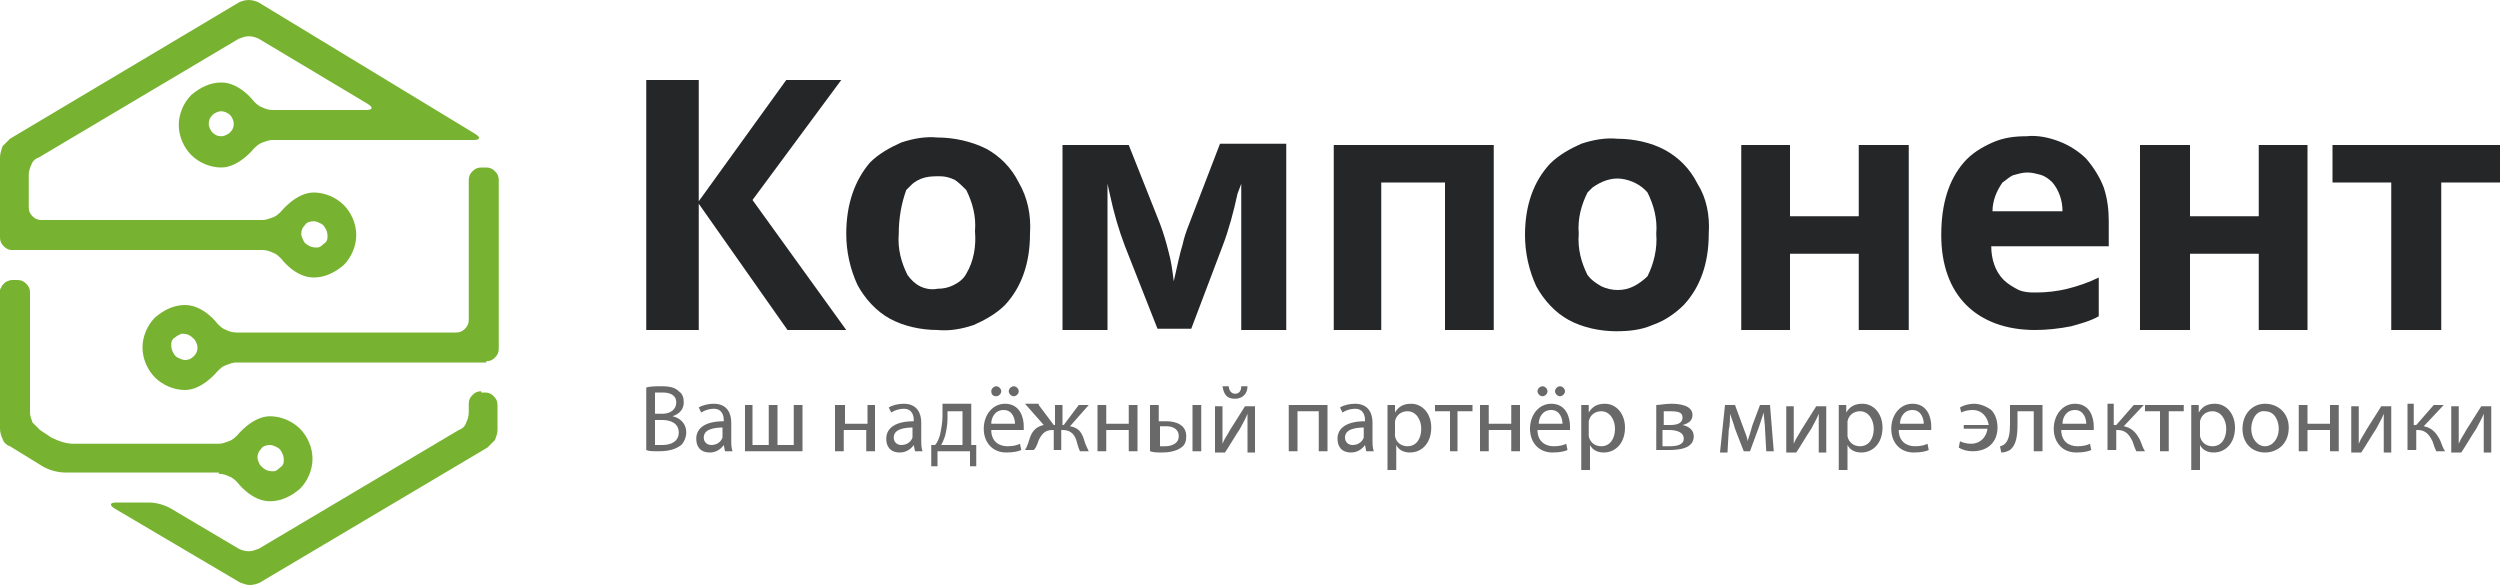 <?xml version="1.0" encoding="utf-8"?>
<!-- Generator: Adobe Illustrator 26.0.1, SVG Export Plug-In . SVG Version: 6.00 Build 0)  -->
<svg version="1.1" id="Слой_1" xmlns="http://www.w3.org/2000/svg" xmlns:xlink="http://www.w3.org/1999/xlink" x="0px" y="0px"
	 viewBox="0 0 200 47" style="enable-background:new 0 0 200 47;" xml:space="preserve">
<style type="text/css">
	.st0{fill:#77B330;}
	.st1{fill:#252628;}
	.st2{fill:#696969;}
	.st3{fill:none;}
</style>
<path class="st0" d="M38.9,28.9c0.3,0,0.5-0.1,0.7-0.3c0.2-0.2,0.3-0.4,0.3-0.7V14.4c0-0.3-0.1-0.5-0.3-0.7
	c-0.2-0.2-0.4-0.3-0.7-0.3h-0.4c-0.3,0-0.5,0.1-0.7,0.3c-0.2,0.2-0.3,0.4-0.3,0.7v11.2c0,0.3-0.1,0.5-0.3,0.7
	c-0.2,0.2-0.4,0.3-0.7,0.3H18.9c-0.3,0-0.6-0.1-0.8-0.2c-0.3-0.1-0.5-0.3-0.7-0.5c0,0-1.1-1.5-2.6-1.5c-0.9,0-1.7,0.4-2.4,1
	c-0.6,0.6-1,1.5-1,2.4c0,0.9,0.4,1.8,1,2.4c0.6,0.6,1.5,1,2.4,1c1.4,0,2.6-1.5,2.6-1.5c0.2-0.2,0.4-0.4,0.7-0.5
	c0.3-0.1,0.5-0.2,0.8-0.2H38.9z M14.8,28.8c-0.2,0-0.4-0.1-0.6-0.2c-0.2-0.1-0.3-0.3-0.4-0.5c-0.1-0.2-0.1-0.4-0.1-0.6
	c0-0.2,0.1-0.4,0.3-0.5c0.1-0.1,0.3-0.2,0.5-0.3c0.2,0,0.4,0,0.6,0.1c0.2,0.1,0.3,0.2,0.5,0.4c0.1,0.2,0.2,0.4,0.2,0.6
	c0,0.3-0.1,0.5-0.3,0.7C15.3,28.7,15.1,28.8,14.8,28.8z"/>
<path class="st0" d="M38.5,31.3c-0.3,0-0.5,0.1-0.7,0.3c-0.2,0.2-0.3,0.4-0.3,0.7V33c0,0.3-0.1,0.6-0.2,0.8
	c-0.1,0.3-0.3,0.5-0.6,0.6l-16,9.5c-0.3,0.1-0.5,0.2-0.8,0.2c-0.3,0-0.6-0.1-0.8-0.2l-5.4-3.2c-0.5-0.3-1.2-0.5-1.8-0.5H9.3
	c-0.5,0-0.6,0.2-0.1,0.5l10,5.9c0.3,0.1,0.5,0.2,0.8,0.2c0.3,0,0.6-0.1,0.8-0.2L39,35.8c0.2-0.2,0.4-0.4,0.6-0.6
	c0.1-0.3,0.2-0.5,0.2-0.8v-2c0-0.3-0.1-0.5-0.3-0.7c-0.2-0.2-0.4-0.3-0.7-0.3H38.5z"/>
<path class="st0" d="M17.5,37.9c0.3,0,0.6,0.1,0.8,0.2c0.3,0.1,0.5,0.3,0.7,0.5c0,0,1.1,1.5,2.6,1.5c0.9,0,1.7-0.4,2.4-1
	c0.6-0.6,1-1.5,1-2.4s-0.4-1.8-1-2.4c-0.6-0.6-1.5-1-2.4-1c-1.4,0-2.6,1.5-2.6,1.5c-0.2,0.2-0.4,0.4-0.7,0.5
	c-0.3,0.1-0.5,0.2-0.8,0.2H5.9c-0.6,0-1.2-0.2-1.8-0.5l-0.9-0.6c-0.2-0.2-0.4-0.4-0.6-0.6c-0.1-0.3-0.2-0.5-0.2-0.8v-9.6
	c0-0.3-0.1-0.5-0.3-0.7s-0.4-0.3-0.7-0.3H1c-0.1,0-0.2,0-0.4,0.1c-0.1,0-0.2,0.1-0.3,0.2c-0.1,0.1-0.2,0.2-0.2,0.3
	C0,23.1,0,23.2,0,23.3v11c0,0.3,0.1,0.6,0.2,0.8c0.1,0.3,0.3,0.5,0.6,0.6l2.6,1.6c0.5,0.3,1.2,0.5,1.8,0.5H17.5z M21.6,35.6
	c0.2,0,0.4,0.1,0.6,0.2c0.2,0.1,0.3,0.3,0.4,0.5c0.1,0.2,0.1,0.4,0.1,0.6s-0.1,0.4-0.3,0.5c-0.1,0.1-0.3,0.3-0.5,0.3
	c-0.2,0-0.4,0-0.6-0.1c-0.2-0.1-0.3-0.2-0.5-0.4c-0.1-0.2-0.2-0.4-0.2-0.6c0-0.3,0.1-0.5,0.3-0.7C21,35.7,21.3,35.6,21.6,35.6
	L21.6,35.6z"/>
<path class="st0" d="M21,20c0.3,0,0.6,0.1,0.8,0.2c0.3,0.1,0.5,0.3,0.7,0.5c0,0,1.1,1.5,2.6,1.5c0.9,0,1.7-0.4,2.4-1
	c0.6-0.6,1-1.5,1-2.4c0-0.9-0.4-1.8-1-2.4c-0.6-0.6-1.5-1-2.4-1c-1.4,0-2.6,1.5-2.6,1.5c-0.2,0.2-0.4,0.4-0.7,0.5
	c-0.3,0.1-0.5,0.2-0.8,0.2H3.3c-0.3,0-0.5-0.1-0.7-0.3c-0.2-0.2-0.3-0.4-0.3-0.7v-2.6c0-0.3,0.1-0.6,0.2-0.8
	c0.1-0.3,0.3-0.5,0.6-0.6l16-9.5c0.3-0.1,0.5-0.2,0.8-0.2c0.3,0,0.6,0.1,0.8,0.2l8.7,5.2c0.5,0.3,0.4,0.5-0.1,0.5h-7.5
	c-0.3,0-0.6-0.1-0.8-0.2c-0.3-0.1-0.5-0.3-0.7-0.5c0,0-1.1-1.5-2.6-1.5c-0.9,0-1.7,0.4-2.4,1c-0.6,0.6-1,1.5-1,2.4
	c0,0.9,0.4,1.8,1,2.4c0.6,0.6,1.5,1,2.4,1c1.4,0,2.6-1.5,2.6-1.5c0.2-0.2,0.4-0.4,0.7-0.5c0.3-0.1,0.5-0.2,0.8-0.2h16.1
	c0.5,0,0.6-0.2,0.1-0.5L20.7,0.2C20.5,0.1,20.2,0,19.9,0c-0.3,0-0.6,0.1-0.8,0.2L0.8,11.1c-0.2,0.2-0.4,0.4-0.6,0.6
	C0.1,12,0,12.3,0,12.6V19c0,0.3,0.1,0.5,0.3,0.7S0.7,20,0.9,20H21z M25.1,17.7c0.2,0,0.4,0.1,0.6,0.2c0.2,0.1,0.3,0.3,0.4,0.5
	c0.1,0.2,0.1,0.4,0.1,0.6c0,0.2-0.1,0.4-0.3,0.5c-0.1,0.1-0.3,0.3-0.5,0.3c-0.2,0-0.4,0-0.6-0.1c-0.2-0.1-0.4-0.2-0.5-0.4
	c-0.1-0.2-0.2-0.4-0.2-0.6c0-0.3,0.1-0.5,0.3-0.7C24.5,17.8,24.8,17.7,25.1,17.7L25.1,17.7z M17.7,10.9c-0.3,0-0.5-0.1-0.7-0.3
	c-0.2-0.2-0.3-0.5-0.3-0.7c0-0.3,0.1-0.5,0.3-0.7s0.5-0.3,0.7-0.3s0.5,0.1,0.7,0.3c0.2,0.2,0.3,0.5,0.3,0.7c0,0.3-0.1,0.5-0.3,0.7
	C18.3,10.7,18,10.9,17.7,10.9L17.7,10.9z"/>
<path class="st1" d="M67.7,26.4H63l-7.1-10.1v10.1h-4.2v-20h4.2v9.7l7-9.7h4.4L60.2,16L67.7,26.4z"/>
<path class="st1" d="M82.4,18.7c0,2.4-0.7,4.3-2,5.7c-0.7,0.7-1.6,1.2-2.5,1.6C77,26.3,76,26.5,75,26.4c-1.3,0-2.7-0.3-3.8-0.9
	c-1.1-0.6-2-1.6-2.6-2.7c-0.6-1.3-0.9-2.7-0.9-4.1c0-2.4,0.7-4.3,1.9-5.7c0.7-0.7,1.6-1.2,2.5-1.6c0.9-0.3,1.9-0.5,2.9-0.4
	c1.3,0,2.7,0.3,3.9,0.9c1.1,0.6,2,1.5,2.6,2.7C82.2,15.8,82.5,17.2,82.4,18.7z M71.9,18.7c-0.1,1.2,0.2,2.3,0.7,3.3
	c0.3,0.4,0.6,0.7,1,0.9s0.9,0.3,1.4,0.2c0.5,0,0.9-0.1,1.3-0.3c0.4-0.2,0.8-0.5,1-0.9c0.6-1,0.8-2.2,0.7-3.4
	c0.1-1.2-0.2-2.3-0.7-3.3c-0.3-0.3-0.6-0.6-0.9-0.8c-0.4-0.2-0.8-0.3-1.2-0.3c-0.4,0-0.8,0-1.2,0.1c-0.4,0.1-0.8,0.3-1.1,0.6
	c-0.1,0.1-0.3,0.3-0.4,0.4C72.1,16.3,71.9,17.5,71.9,18.7L71.9,18.7z"/>
<path class="st1" d="M102.9,26.4h-3.6V14.7L99,15.5c-0.3,1.4-0.7,2.9-1.2,4.2l-2.5,6.6h-2.7L90,19.7c-0.5-1.3-0.9-2.7-1.2-4.1
	l-0.2-0.9v11.7H85V11.6h5.3l2.5,6.3c0.3,0.8,0.5,1.5,0.7,2.3c0.2,0.7,0.3,1.5,0.4,2.3c0.3-1.3,0.5-2.3,0.7-2.9
	c0.1-0.5,0.3-1.1,0.5-1.6c0.2-0.5,1-2.6,2.5-6.5h5.3L102.9,26.4z"/>
<path class="st1" d="M119.5,11.6v14.8h-3.9V14.6h-5.1v11.8h-3.8V11.6H119.5z"/>
<path class="st1" d="M136.7,18.7c0,2.4-0.7,4.3-2,5.7c-0.7,0.7-1.6,1.3-2.5,1.6c-0.9,0.4-1.9,0.5-2.9,0.5c-1.3,0-2.7-0.3-3.8-0.9
	c-1.1-0.6-2-1.6-2.6-2.7c-0.6-1.3-0.9-2.7-0.9-4.1c0-2.4,0.7-4.3,2-5.7c0.7-0.7,1.6-1.2,2.5-1.6c0.9-0.3,1.9-0.5,2.9-0.4
	c1.3,0,2.7,0.3,3.8,0.9c1.1,0.6,2,1.5,2.6,2.7C136.5,15.8,136.8,17.2,136.7,18.7z M126.3,18.7c-0.1,1.2,0.2,2.3,0.7,3.3
	c0.3,0.4,0.6,0.6,1.1,0.9c0.4,0.2,0.9,0.3,1.3,0.3c0.5,0,0.9-0.1,1.3-0.3c0.4-0.2,0.8-0.5,1.1-0.8c0.5-1,0.8-2.2,0.7-3.4
	c0.1-1.2-0.2-2.3-0.7-3.3c-0.5-0.6-1.3-1-2.1-1.1s-1.6,0.2-2.3,0.7c-0.1,0.1-0.3,0.3-0.4,0.4C126.5,16.4,126.2,17.5,126.3,18.7z"/>
<path class="st1" d="M143.2,11.6v5.7h5.5v-5.7h4v14.8h-4v-6.1h-5.5v6.1h-3.9V11.6H143.2z"/>
<path class="st1" d="M162.8,26.4c-2.3,0-4.2-0.7-5.5-2c-1.3-1.3-2-3.2-2-5.6c0-2.5,0.6-4.4,1.8-5.8c0.6-0.7,1.4-1.2,2.3-1.6
	c0.9-0.4,1.8-0.5,2.7-0.5c0.9-0.1,1.8,0.1,2.6,0.4c0.8,0.3,1.6,0.8,2.2,1.4c0.6,0.7,1.1,1.5,1.4,2.3c0.3,0.9,0.4,1.8,0.4,2.7v2h-9.4
	c0,1,0.3,2,1,2.7c0.3,0.3,0.8,0.6,1.2,0.8c0.5,0.2,0.9,0.2,1.4,0.2c0.8,0,1.7-0.1,2.5-0.3c0.8-0.2,1.7-0.5,2.5-0.9v3.1
	c-0.7,0.4-1.5,0.6-2.2,0.8C164.7,26.3,163.7,26.4,162.8,26.4z M162.2,13.8c-0.4,0-0.7,0.1-1.1,0.2c-0.3,0.1-0.6,0.4-0.9,0.6
	c-0.5,0.7-0.8,1.5-0.8,2.3h5.6c0-0.9-0.3-1.7-0.8-2.3c-0.3-0.3-0.6-0.5-0.9-0.6C162.9,13.9,162.6,13.8,162.2,13.8L162.2,13.8z"/>
<path class="st1" d="M175.2,11.6v5.7h5.5v-5.7h3.9v14.8h-3.9v-6.1h-5.5v6.1h-4V11.6H175.2z"/>
<path class="st1" d="M200,11.6v3h-4.7v11.8h-4V14.6h-4.7v-3H200z"/>
<path class="st2" d="M196.1,38.5h-0.5"/>
<path class="st2" d="M197.7,38.5h-0.6 M200,38.5h-0.5 M197.6,38"/>
<polyline class="st3" points="200,40.5 200,44.5 51.3,44.5 "/>
<g>
	<path class="st2" d="M51.7,31c0.3-0.1,0.8-0.1,1.2-0.1c0.7,0,1.1,0.1,1.4,0.4c0.3,0.2,0.4,0.5,0.4,0.9c0,0.5-0.3,0.9-0.9,1.1v0
		c0.5,0.1,1.1,0.5,1.1,1.3c0,0.4-0.2,0.8-0.4,1c-0.4,0.3-0.9,0.5-1.8,0.5c-0.5,0-0.8,0-1-0.1V31z M52.4,33.1H53
		c0.7,0,1.1-0.4,1.1-0.9c0-0.6-0.5-0.8-1.1-0.8c-0.3,0-0.5,0-0.6,0V33.1z M52.4,35.6c0.1,0,0.3,0,0.6,0c0.7,0,1.3-0.3,1.3-1
		c0-0.7-0.6-1-1.3-1h-0.6V35.6z"/>
	<path class="st2" d="M58,36.1l-0.1-0.5h0c-0.2,0.3-0.6,0.6-1.1,0.6c-0.8,0-1.1-0.5-1.1-1.1c0-0.9,0.8-1.4,2.2-1.4v-0.1
		c0-0.3-0.1-0.9-0.8-0.9c-0.3,0-0.7,0.1-1,0.3l-0.2-0.4c0.3-0.2,0.8-0.3,1.2-0.3c1.1,0,1.4,0.8,1.4,1.5v1.4c0,0.3,0,0.6,0.1,0.9H58z
		 M57.9,34.2c-0.7,0-1.6,0.1-1.6,0.8c0,0.4,0.3,0.6,0.6,0.6c0.5,0,0.8-0.3,0.9-0.6c0-0.1,0-0.1,0-0.2V34.2z"/>
	<path class="st2" d="M60.2,32.4v3.2h1.3v-3.2h0.7v3.2h1.3v-3.2h0.7v3.7h-4.6v-3.7H60.2z"/>
	<path class="st2" d="M67.6,32.4v1.5h1.8v-1.5H70v3.7h-0.7v-1.7h-1.8v1.7h-0.7v-3.7H67.6z"/>
	<path class="st2" d="M73.2,36.1l-0.1-0.5h0c-0.2,0.3-0.6,0.6-1.1,0.6c-0.8,0-1.1-0.5-1.1-1.1c0-0.9,0.8-1.4,2.2-1.4v-0.1
		c0-0.3-0.1-0.9-0.8-0.9c-0.3,0-0.7,0.1-1,0.3l-0.2-0.4c0.3-0.2,0.8-0.3,1.2-0.3c1.1,0,1.4,0.8,1.4,1.5v1.4c0,0.3,0,0.6,0.1,0.9
		H73.2z M73.1,34.2c-0.7,0-1.6,0.1-1.6,0.8c0,0.4,0.3,0.6,0.6,0.6c0.5,0,0.8-0.3,0.9-0.6c0-0.1,0-0.1,0-0.2V34.2z"/>
	<path class="st2" d="M77.7,32.4v3.2l0.4,0l0,1.7h-0.5l0-1.2h-2.6l0,1.2h-0.5l0-1.7l0.3,0c0.2-0.2,0.3-0.5,0.4-0.8
		c0.1-0.5,0.2-1,0.2-1.5v-1H77.7z M75.8,33.5c0,0.5-0.1,1-0.2,1.4c-0.1,0.3-0.2,0.5-0.3,0.7h1.7v-2.7h-1.2V33.5z"/>
	<path class="st2" d="M79.3,34.4c0,0.9,0.6,1.3,1.3,1.3c0.5,0,0.8-0.1,1-0.2l0.1,0.5c-0.2,0.1-0.6,0.2-1.2,0.2
		c-1.1,0-1.8-0.8-1.8-1.9s0.7-2,1.7-2c1.2,0,1.5,1.1,1.5,1.8c0,0.1,0,0.2,0,0.3H79.3z M81.2,33.9c0-0.4-0.2-1.1-0.9-1.1
		c-0.7,0-1,0.6-1,1.1H81.2z M79.3,31.3c0-0.2,0.2-0.4,0.4-0.4s0.4,0.2,0.4,0.4c0,0.2-0.2,0.4-0.4,0.4C79.4,31.7,79.3,31.5,79.3,31.3
		z M80.7,31.3c0-0.2,0.2-0.4,0.4-0.4c0.2,0,0.4,0.2,0.4,0.4c0,0.2-0.2,0.4-0.4,0.4C80.9,31.7,80.7,31.5,80.7,31.3z"/>
	<path class="st2" d="M83.1,32.4l1.2,1.6h0.1v-1.6h0.6V34h0.1l1.2-1.6h0.8l-1.5,1.7c0.6,0.1,0.9,0.4,1.1,1c0.1,0.4,0.3,0.8,0.4,1
		h-0.7c-0.1-0.2-0.2-0.5-0.3-0.9c-0.2-0.6-0.6-0.8-1.1-0.8h-0.1v1.6h-0.6v-1.6h-0.1c-0.5,0-0.8,0.2-1.1,0.8
		c-0.1,0.3-0.2,0.6-0.4,0.8h-0.7c0.2-0.3,0.3-0.7,0.4-1c0.2-0.6,0.6-0.9,1.1-1l-1.5-1.7H83.1z"/>
	<path class="st2" d="M88.5,32.4v1.5h1.8v-1.5H91v3.7h-0.7v-1.7h-1.8v1.7h-0.7v-3.7H88.5z"/>
	<path class="st2" d="M92.7,32.4v1.3c0.1,0,0.4,0,0.6,0c0.8,0,1.6,0.3,1.6,1.2c0,0.4-0.1,0.7-0.4,0.9c-0.4,0.3-1,0.4-1.5,0.4
		c-0.4,0-0.7,0-1-0.1v-3.7H92.7z M92.7,35.7c0.1,0,0.3,0,0.5,0c0.5,0,1.1-0.2,1.1-0.8c0-0.6-0.5-0.8-1-0.8c-0.2,0-0.4,0-0.5,0V35.7z
		 M96.1,32.4v3.7h-0.7v-3.7H96.1z"/>
	<path class="st2" d="M97.8,32.4V34c0,0.6,0,1,0,1.5l0,0c0.2-0.5,0.4-0.7,0.6-1.1l1.2-1.9h0.8v3.7h-0.6v-1.6c0-0.6,0-0.9,0-1.5h0
		c-0.2,0.5-0.4,0.8-0.6,1.2c-0.4,0.6-0.8,1.3-1.2,1.9h-0.8v-3.7H97.8z M98.3,30.9c0,0.3,0.2,0.6,0.5,0.6c0.3,0,0.5-0.2,0.5-0.6h0.5
		c0,0.6-0.4,1-1,1c-0.7,0-0.9-0.4-1-1H98.3z"/>
	<path class="st2" d="M106.2,32.4v3.7h-0.7v-3.2h-1.7v3.2h-0.7v-3.7H106.2z"/>
	<path class="st2" d="M109.3,36.1l-0.1-0.5h0c-0.2,0.3-0.6,0.6-1.1,0.6c-0.8,0-1.1-0.5-1.1-1.1c0-0.9,0.8-1.4,2.2-1.4v-0.1
		c0-0.3-0.1-0.9-0.8-0.9c-0.3,0-0.7,0.1-1,0.3l-0.2-0.4c0.3-0.2,0.8-0.3,1.2-0.3c1.1,0,1.4,0.8,1.4,1.5v1.4c0,0.3,0,0.6,0.1,0.9
		H109.3z M109.2,34.2c-0.7,0-1.6,0.1-1.6,0.8c0,0.4,0.3,0.6,0.6,0.6c0.5,0,0.8-0.3,0.9-0.6c0-0.1,0-0.1,0-0.2V34.2z"/>
	<path class="st2" d="M111,33.6c0-0.5,0-0.9,0-1.2h0.6l0,0.6h0c0.3-0.5,0.7-0.7,1.3-0.7c0.9,0,1.6,0.8,1.6,1.9c0,1.3-0.8,2-1.7,2
		c-0.5,0-0.9-0.2-1.1-0.6h0v2H111V33.6z M111.6,34.6c0,0.1,0,0.2,0,0.3c0.1,0.5,0.5,0.8,1,0.8c0.7,0,1.1-0.6,1.1-1.4
		c0-0.7-0.4-1.4-1.1-1.4c-0.5,0-0.9,0.3-1,0.8c0,0.1,0,0.2,0,0.3V34.6z"/>
	<path class="st2" d="M117.8,32.4v0.5h-1.2v3.2H116v-3.2h-1.2v-0.5H117.8z"/>
	<path class="st2" d="M119.1,32.4v1.5h1.8v-1.5h0.7v3.7h-0.7v-1.7h-1.8v1.7h-0.7v-3.7H119.1z"/>
	<path class="st2" d="M123,34.4c0,0.9,0.6,1.3,1.3,1.3c0.5,0,0.8-0.1,1-0.2l0.1,0.5c-0.2,0.1-0.6,0.2-1.2,0.2
		c-1.1,0-1.8-0.8-1.8-1.9s0.7-2,1.7-2c1.2,0,1.5,1.1,1.5,1.8c0,0.1,0,0.2,0,0.3H123z M125,33.9c0-0.4-0.2-1.1-0.9-1.1
		c-0.7,0-1,0.6-1,1.1H125z M123,31.3c0-0.2,0.2-0.4,0.4-0.4s0.4,0.2,0.4,0.4c0,0.2-0.2,0.4-0.4,0.4C123.2,31.7,123,31.5,123,31.3z
		 M124.4,31.3c0-0.2,0.2-0.4,0.4-0.4c0.2,0,0.4,0.2,0.4,0.4c0,0.2-0.2,0.4-0.4,0.4C124.6,31.7,124.4,31.5,124.4,31.3z"/>
	<path class="st2" d="M126.5,33.6c0-0.5,0-0.9,0-1.2h0.6l0,0.6h0c0.3-0.5,0.7-0.7,1.3-0.7c0.9,0,1.6,0.8,1.6,1.9c0,1.3-0.8,2-1.7,2
		c-0.5,0-0.9-0.2-1.1-0.6h0v2h-0.7V33.6z M127.1,34.6c0,0.1,0,0.2,0,0.3c0.1,0.5,0.5,0.8,1,0.8c0.7,0,1.1-0.6,1.1-1.4
		c0-0.7-0.4-1.4-1.1-1.4c-0.5,0-0.9,0.3-1,0.8c0,0.1,0,0.2,0,0.3V34.6z"/>
	<path class="st2" d="M132.5,32.4c0.3,0,0.7-0.1,1.2-0.1c0.6,0,1.7,0.1,1.7,0.9c0,0.5-0.4,0.7-0.8,0.8v0c0.5,0.1,0.9,0.4,0.9,0.9
		c0,1-1.2,1.1-2,1.1c-0.4,0-0.8,0-1,0V32.4z M133.1,35.7c0.2,0,0.3,0,0.5,0c0.5,0,1.1-0.1,1.1-0.6s-0.5-0.7-1.2-0.7h-0.5V35.7z
		 M133.1,34h0.5c0.5,0,1-0.1,1-0.6c0-0.4-0.3-0.5-1-0.5c-0.2,0-0.4,0-0.5,0V34z"/>
	<path class="st2" d="M138,32.4h0.8l0.7,1.9c0.1,0.3,0.3,0.7,0.3,1h0c0.1-0.3,0.3-0.9,0.4-1.3l0.6-1.6h0.8l0.3,3.7h-0.6l-0.1-1.8
		c0-0.4-0.1-0.9-0.1-1.3h0c-0.1,0.3-0.2,0.6-0.4,1.2l-0.7,1.9h-0.5l-0.7-1.8c-0.1-0.4-0.3-0.9-0.4-1.2h0c0,0.4,0,0.9-0.1,1.3
		l-0.1,1.8h-0.6L138,32.4z"/>
	<path class="st2" d="M143.5,32.4V34c0,0.6,0,1,0,1.5l0,0c0.2-0.5,0.4-0.7,0.6-1.1l1.2-1.9h0.8v3.7h-0.6v-1.6c0-0.6,0-0.9,0-1.5h0
		c-0.2,0.5-0.4,0.8-0.6,1.2c-0.4,0.6-0.8,1.3-1.2,1.9h-0.8v-3.7H143.5z"/>
	<path class="st2" d="M147.1,33.6c0-0.5,0-0.9,0-1.2h0.6l0,0.6h0c0.3-0.5,0.7-0.7,1.3-0.7c0.9,0,1.6,0.8,1.6,1.9c0,1.3-0.8,2-1.7,2
		c-0.5,0-0.9-0.2-1.1-0.6h0v2h-0.7V33.6z M147.8,34.6c0,0.1,0,0.2,0,0.3c0.1,0.5,0.5,0.8,1,0.8c0.7,0,1.1-0.6,1.1-1.4
		c0-0.7-0.4-1.4-1.1-1.4c-0.5,0-0.9,0.3-1,0.8c0,0.1,0,0.2,0,0.3V34.6z"/>
	<path class="st2" d="M151.9,34.4c0,0.9,0.6,1.3,1.3,1.3c0.5,0,0.8-0.1,1-0.2l0.1,0.5c-0.2,0.1-0.6,0.2-1.2,0.2
		c-1.1,0-1.8-0.8-1.8-1.9s0.7-2,1.7-2c1.2,0,1.5,1.1,1.5,1.8c0,0.1,0,0.2,0,0.3H151.9z M153.9,33.9c0-0.4-0.2-1.1-0.9-1.1
		c-0.7,0-1,0.6-1,1.1H153.9z"/>
	<path class="st2" d="M157.2,34h1.9c-0.1-0.6-0.5-1.2-1.3-1.2c-0.4,0-0.7,0.1-0.9,0.2l-0.1-0.4c0.3-0.2,0.8-0.3,1.1-0.3
		c0.5,0,1,0.2,1.4,0.5c0.3,0.3,0.5,0.8,0.5,1.4c0,1.1-0.7,1.9-2,1.9c-0.4,0-0.8-0.1-1.1-0.3l0.1-0.5c0.2,0.1,0.5,0.2,0.9,0.2
		c0.7,0,1.2-0.5,1.3-1.2h-1.9V34z"/>
	<path class="st2" d="M163.4,32.4v3.7h-0.7v-3.2h-1.3v1c0,1-0.1,1.7-0.6,2.1c-0.2,0.1-0.4,0.2-0.7,0.2l-0.1-0.5
		c0.1,0,0.3-0.1,0.4-0.2c0.3-0.3,0.4-0.8,0.4-1.6v-1.5H163.4z"/>
	<path class="st2" d="M164.9,34.4c0,0.9,0.6,1.3,1.3,1.3c0.5,0,0.8-0.1,1-0.2l0.1,0.5c-0.2,0.1-0.6,0.2-1.2,0.2
		c-1.1,0-1.8-0.8-1.8-1.9s0.7-2,1.7-2c1.2,0,1.5,1.1,1.5,1.8c0,0.1,0,0.2,0,0.3H164.9z M166.9,33.9c0-0.4-0.2-1.1-0.9-1.1
		c-0.7,0-1,0.6-1,1.1H166.9z"/>
	<path class="st2" d="M169.1,32.4V34h0.2l1.4-1.6h0.8l-1.6,1.7c0.6,0.1,1,0.5,1.3,1.1c0.1,0.2,0.2,0.6,0.4,0.9h-0.7
		c-0.1-0.2-0.2-0.5-0.3-0.8c-0.3-0.6-0.6-0.9-1.2-0.9h-0.1v1.6h-0.7v-3.7H169.1z"/>
	<path class="st2" d="M174.7,32.4v0.5h-1.2v3.2h-0.7v-3.2h-1.2v-0.5H174.7z"/>
	<path class="st2" d="M175.3,33.6c0-0.5,0-0.9,0-1.2h0.6l0,0.6h0c0.3-0.5,0.7-0.7,1.3-0.7c0.9,0,1.6,0.8,1.6,1.9c0,1.3-0.8,2-1.7,2
		c-0.5,0-0.9-0.2-1.1-0.6h0v2h-0.7V33.6z M176,34.6c0,0.1,0,0.2,0,0.3c0.1,0.5,0.5,0.8,1,0.8c0.7,0,1.1-0.6,1.1-1.4
		c0-0.7-0.4-1.4-1.1-1.4c-0.5,0-0.9,0.3-1,0.8c0,0.1,0,0.2,0,0.3V34.6z"/>
	<path class="st2" d="M183.1,34.2c0,1.4-1,2-1.9,2c-1,0-1.8-0.7-1.8-1.9c0-1.2,0.8-2,1.8-2C182.3,32.3,183.1,33.1,183.1,34.2z
		 M180.1,34.3c0,0.8,0.5,1.4,1.1,1.4c0.6,0,1.1-0.6,1.1-1.4c0-0.6-0.3-1.4-1.1-1.4C180.5,32.8,180.1,33.6,180.1,34.3z"/>
	<path class="st2" d="M184.6,32.4v1.5h1.8v-1.5h0.7v3.7h-0.7v-1.7h-1.8v1.7h-0.7v-3.7H184.6z"/>
	<path class="st2" d="M188.7,32.4V34c0,0.6,0,1,0,1.5l0,0c0.2-0.5,0.4-0.7,0.6-1.1l1.2-1.9h0.8v3.7h-0.6v-1.6c0-0.6,0-0.9,0-1.5h0
		c-0.2,0.5-0.4,0.8-0.6,1.2c-0.4,0.6-0.8,1.3-1.2,1.9h-0.8v-3.7H188.7z"/>
	<path class="st2" d="M193.1,32.4V34h0.2l1.4-1.6h0.8l-1.6,1.7c0.6,0.1,1,0.5,1.3,1.1c0.1,0.2,0.2,0.6,0.4,0.9h-0.7
		c-0.1-0.2-0.2-0.5-0.3-0.8c-0.3-0.6-0.6-0.9-1.2-0.9h-0.1v1.6h-0.7v-3.7H193.1z"/>
	<path class="st2" d="M196.7,32.4V34c0,0.6,0,1,0,1.5l0,0c0.2-0.5,0.4-0.7,0.6-1.1l1.2-1.9h0.8v3.7h-0.6v-1.6c0-0.6,0-0.9,0-1.5h0
		c-0.2,0.5-0.4,0.8-0.6,1.2c-0.4,0.6-0.8,1.3-1.2,1.9h-0.8v-3.7H196.7z"/>
</g>
</svg>
